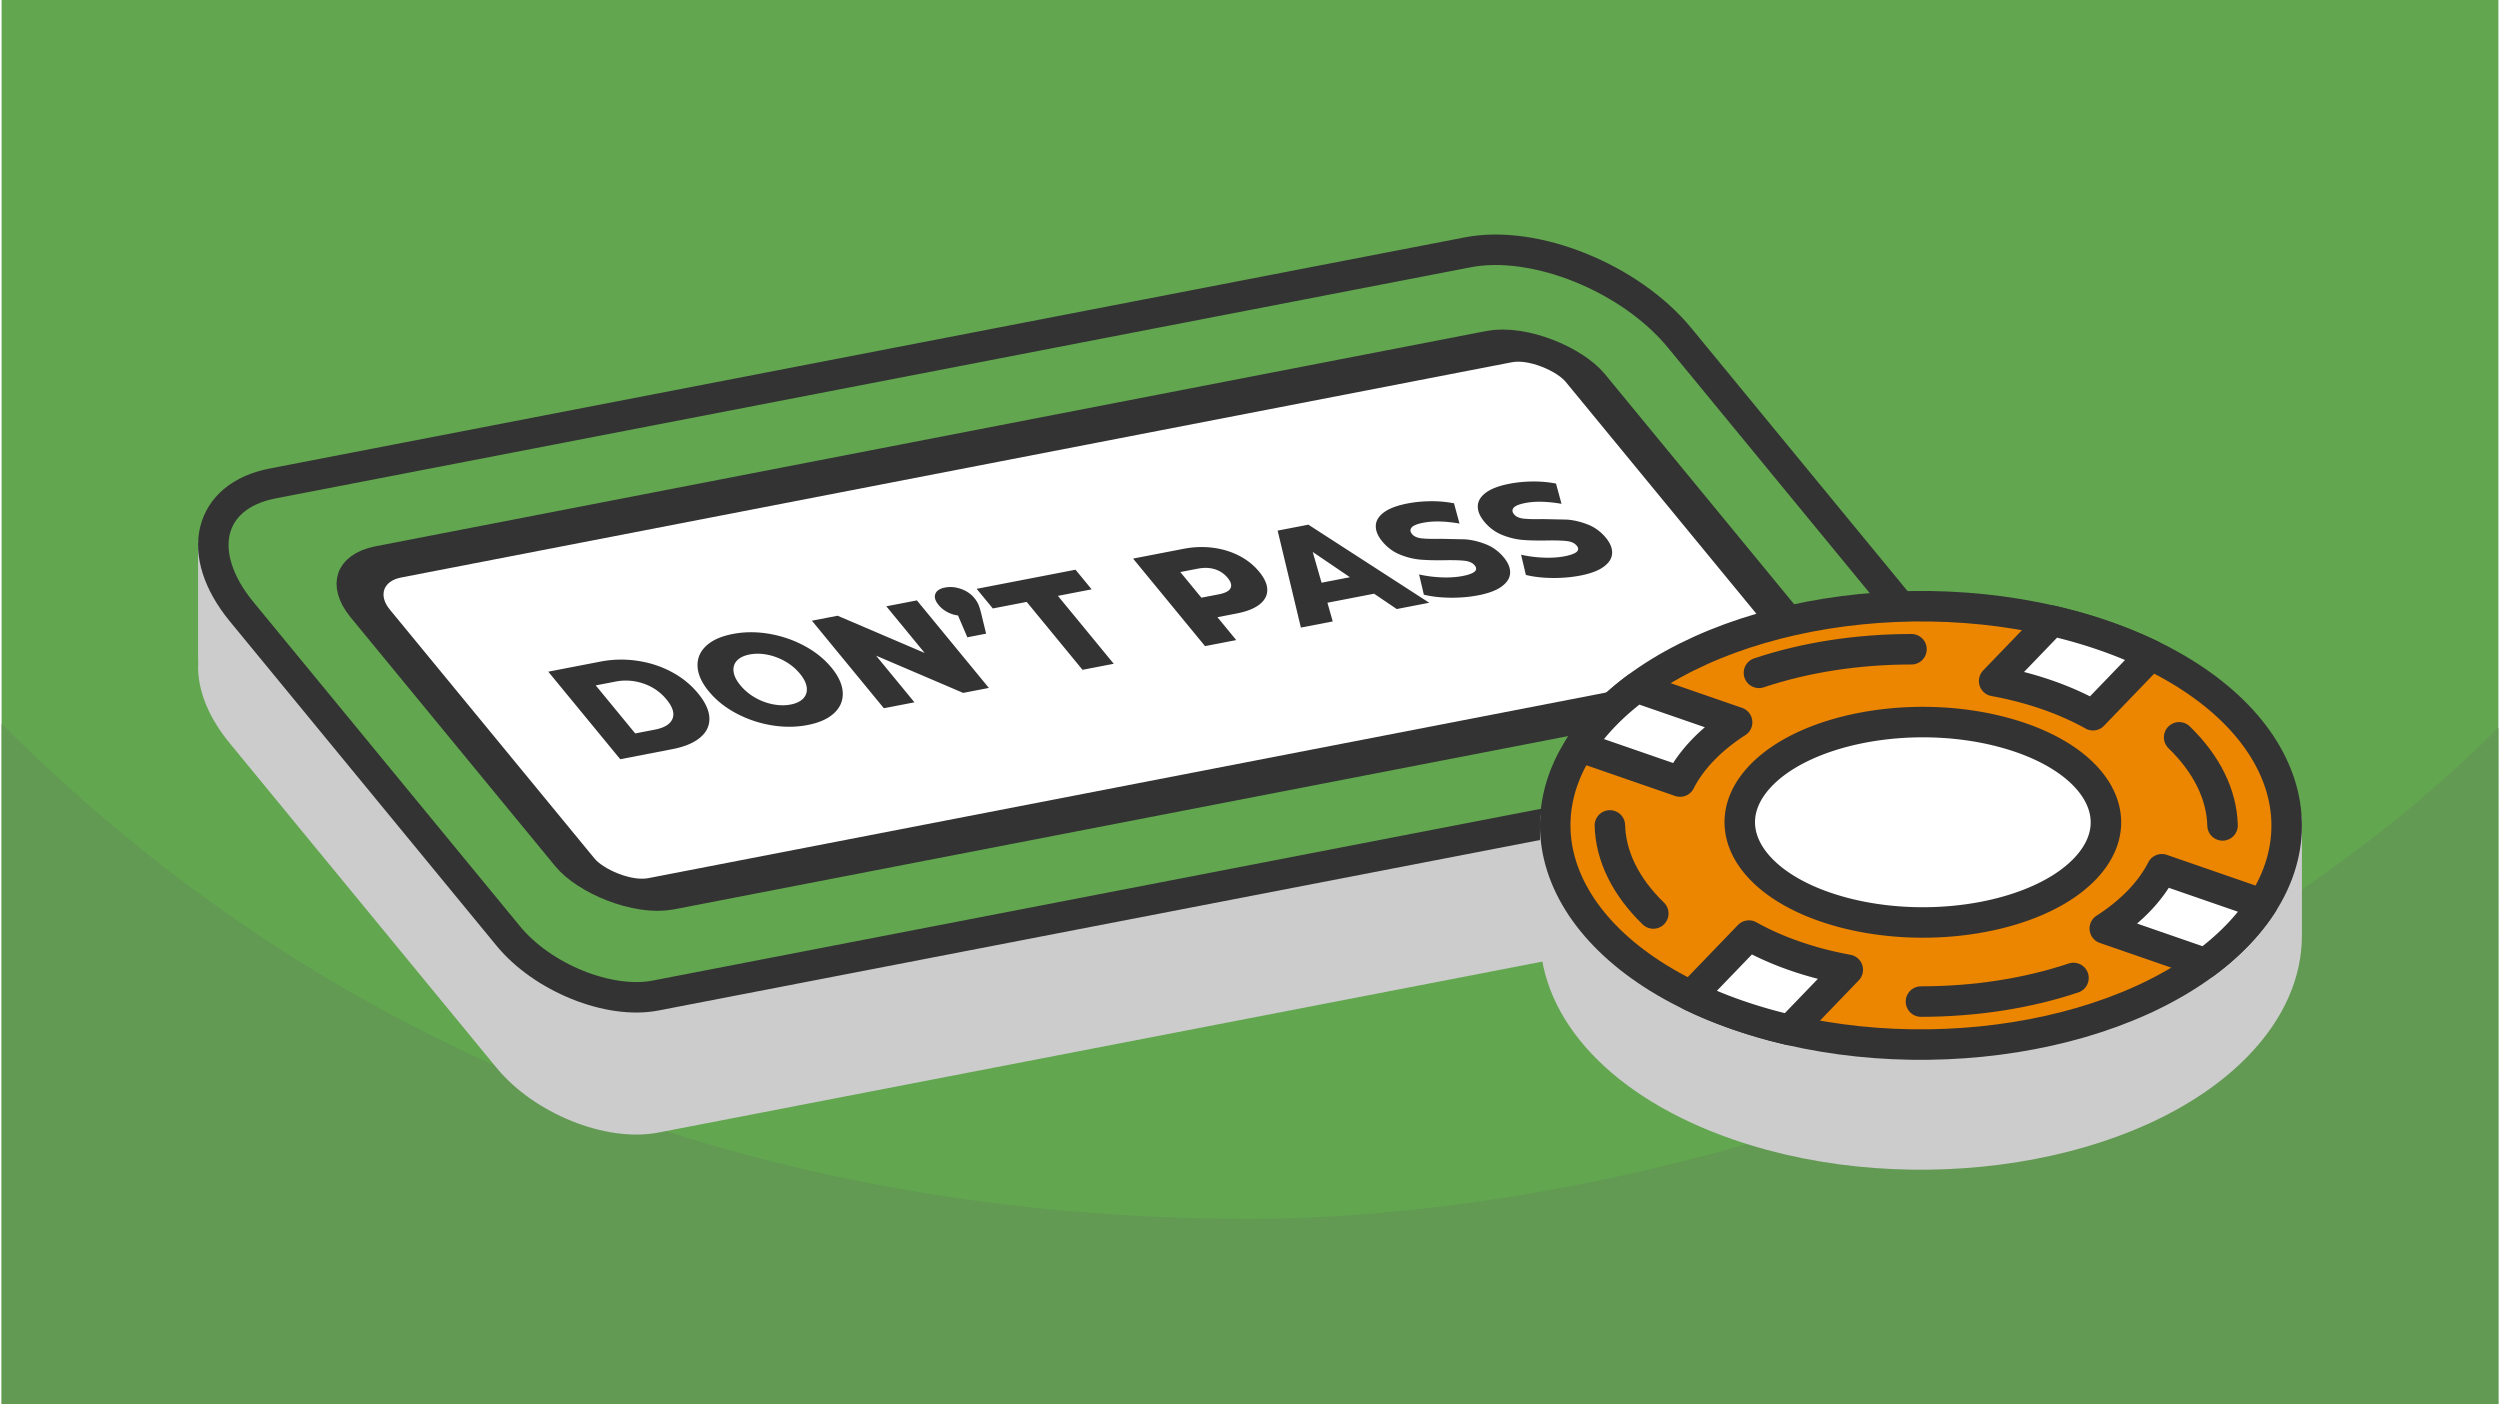 <?xml version="1.0" encoding="UTF-8"?>
<svg xmlns="http://www.w3.org/2000/svg" xmlns:xlink="http://www.w3.org/1999/xlink" width="470" height="264" viewBox="0 0 553.433 311.306" shape-rendering="geometricPrecision" image-rendering="optimizeQuality" fill-rule="evenodd" xmlns:v="https://vecta.io/nano"><path d="M553.433 0H0v311.306h553.433z" fill="#62a64f"/><use xlink:href="#B" fill="#629953"/><path d="M553.433 0H0v311.306h553.433z" fill="#62a64f"/><use xlink:href="#B" fill="#629953"/><g stroke-width="6.759" stroke-linejoin="round" stroke-miterlimit="2.613"><path d="M432.246 179.972c1.005 7.101-3.18 12.828-11.901 14.515l-275.413 53.266c-10.34 2-25.037-3.938-32.648-13.197l-59.113-71.904c-4.756-5.786-6.743-11.56-6.18-16.414l-.094-.009v-25.711l385.498 37.29v22.177l-.149-.013z" stroke="#ccc" fill="#ccc"/><g stroke="#333"><path d="M60.069 107.173l264.959-51.244c14.871-2.876 35.99 5.66 46.932 18.971l54.695 66.531c9.669 11.76 6.829 23.461-6.31 26.002L144.932 220.7c-10.344 2-25.036-3.938-32.648-13.198l-59.113-71.903c-10.569-12.856-7.465-25.648 6.898-28.426z" fill="#62a64f"/><rect transform="matrix(1.29 -.25 .842 1.024 74.124 126.807)" width="208.813" height="71.843" rx="8.959" fill="#fff"/></g></g><path d="M121.153 148.903l11.569-2.237c2.68-.518 5.384-.581 8.111-.187s5.261 1.21 7.603 2.449 4.319 2.839 5.93 4.798 2.445 3.779 2.503 5.46-.622 3.119-2.042 4.315-3.471 2.053-6.151 2.571l-11.569 2.238-15.954-19.407zm23.643 12.843c2.097-.405 3.393-1.203 3.888-2.39s.059-2.615-1.309-4.278a11.16 11.16 0 0 0-5.118-3.541 11.94 11.94 0 0 0-6.213-.437l-4.369.845 8.752 10.646 4.369-.845zm33.839-1.018c-2.586.5-5.268.516-8.044.046s-5.383-1.358-7.821-2.665-4.447-2.921-6.027-4.842-2.413-3.765-2.497-5.527.547-3.276 1.895-4.544 3.316-2.15 5.902-2.651 5.268-.515 8.044-.045 5.384 1.358 7.821 2.664 4.448 2.921 6.028 4.843 2.412 3.764 2.496 5.526-.547 3.276-1.895 4.543-3.315 2.152-5.902 2.652zm-3.737-4.546c1.235-.239 2.163-.687 2.785-1.343s.879-1.46.77-2.414-.612-1.976-1.508-3.066-1.982-2-3.255-2.728-2.602-1.227-3.984-1.495-2.69-.283-3.925-.044-2.164.686-2.785 1.342-.879 1.46-.771 2.414.611 1.976 1.508 3.066a11.64 11.64 0 0 0 3.256 2.728 12.93 12.93 0 0 0 3.984 1.495c1.381.268 2.69.284 3.925.045zm27.974-23.083l15.954 19.406-5.698 1.102-19.301-8.252 8.501 10.341-6.78 1.311-15.954-19.406 5.697-1.102 19.301 8.252-8.501-10.341zm6.247-2.847c1.142-.221 2.321-.117 3.537.311s2.205 1.105 2.965 2.03c.35.425.63.864.839 1.315s.431 1.149.664 2.089l1.091 4.48-4.16.805-2.072-4.837c-.85-.114-1.649-.371-2.398-.773s-1.381-.916-1.897-1.545c-.761-.924-1.003-1.745-.729-2.462s.995-1.188 2.16-1.413zm18.093 3.183l-7.515 1.454-3.578-4.352 21.915-4.239 3.578 4.352-7.48 1.447 12.376 15.054-6.92 1.339zm34.764-11.768c2.214-.428 4.375-.508 6.485-.242s4.051.855 5.826 1.765 3.262 2.095 4.462 3.556 1.798 2.811 1.794 4.055-.582 2.313-1.735 3.211-2.835 1.56-5.049 1.989l-4.264.824 4.171 5.074-6.921 1.338-15.954-19.406 11.185-2.164zm7.808 10.09c1.422-.275 2.292-.727 2.612-1.356s.107-1.398-.637-2.303-1.684-1.539-2.816-1.898-2.41-.401-3.831-.127l-3.845.744 4.673 5.683 3.844-.743zm34.441-.139l-10.346 2.001 1.177 4.143-7.06 1.365-5.154-21.495 6.816-1.318 26.789 17.31-7.2 1.393-5.022-3.399zm-5.355-3.655l-8.251-5.602 1.96 6.819 6.291-1.217zm28.452 4.008c-1.981.383-4.063.561-6.246.534s-4.123-.253-5.821-.675l-1.055-4.486c1.566.361 3.216.577 4.95.649s3.298-.027 4.697-.298c2.656-.513 3.551-1.297 2.685-2.351-.456-.554-1.173-.892-2.15-1.014s-2.427-.168-4.348-.139c-2.099.042-3.914.002-5.446-.12s-3.066-.493-4.604-1.117-2.863-1.61-3.973-2.959c-.972-1.183-1.442-2.329-1.409-3.439s.632-2.098 1.795-2.966 2.922-1.529 5.276-1.984c1.608-.311 3.31-.474 5.106-.49s3.518.14 5.162.464l1.218 4.488c-3.15-.548-5.821-.609-8.011-.186-1.375.266-2.244.622-2.607 1.067s-.332.926.093 1.443 1.117.834 2.076.949 2.379.15 4.261.107l5.463.117c1.52.123 3.051.491 4.594 1.103s2.869 1.593 3.978 2.942c.957 1.164 1.415 2.297 1.375 3.397s-.645 2.09-1.813 2.969-2.916 1.545-5.246 1.995zm22.614-4.373c-1.981.383-4.063.56-6.246.533s-4.123-.253-5.82-.674l-1.056-4.487c1.566.361 3.216.578 4.95.649s3.298-.027 4.697-.298c2.656-.513 3.551-1.297 2.685-2.351-.456-.554-1.173-.892-2.15-1.013s-2.427-.169-4.348-.14c-2.099.042-3.914.003-5.446-.119s-3.066-.494-4.604-1.118-2.863-1.61-3.972-2.959c-.972-1.182-1.443-2.329-1.409-3.438s.631-2.099 1.794-2.967 2.923-1.529 5.276-1.984c1.608-.311 3.31-.474 5.106-.49s3.518.14 5.162.464l1.219 4.488c-3.151-.547-5.822-.609-8.012-.186-1.374.266-2.244.622-2.607 1.067s-.332.926.093 1.444 1.117.833 2.076.948 2.379.15 4.261.108l5.463.116c1.52.124 3.051.491 4.594 1.104s2.869 1.592 3.978 2.942c.957 1.164 1.415 2.296 1.375 3.396s-.645 2.091-1.813 2.969-2.916 1.545-5.246 1.996z" fill="#333" fill-rule="nonzero"/><g stroke-width="6.759" stroke-linejoin="round" stroke-miterlimit="2.613"><path d="M506.533 207.342c.014 8.258-3.487 16.627-10.871 24.293-22.385 23.237-71.963 31.199-110.736 17.783-25.982-8.991-40.516-25.301-40.542-42.076h-.003v-25.645h162.155v25.645h-.003z" stroke="#ccc" fill="#ccc"/><g stroke="#333"><path d="M465.991 140.905c38.772 13.417 52.056 43.132 29.671 66.37s-71.963 31.199-110.736 17.783-52.056-43.131-29.671-66.369 71.963-31.2 110.736-17.784z" fill="#ec8500"/><path d="M443.388 162.259c20.216 5.297 28.766 18.558 19.097 29.62s-33.897 15.735-54.113 10.438-28.767-18.558-19.097-29.62 33.896-15.735 54.113-10.438zm33.066-17.051l-12.858 13.347c-3.049-1.707-6.467-3.235-10.235-4.539s-7.685-2.314-11.677-3.043l12.858-13.348c3.893.901 7.721 1.991 11.449 3.28a96.46 96.46 0 0 1 10.463 4.303zm-67.221 69.782l-12.858 13.348a112.55 112.55 0 0 1-11.449-3.28c-3.727-1.29-7.216-2.732-10.463-4.302l12.858-13.348c3.049 1.708 6.467 3.235 10.235 4.539s7.685 2.315 11.677 3.043zm79.251-1.444l-22.27-7.706c2.848-1.828 5.397-3.877 7.572-6.135s3.862-4.606 5.078-6.998l22.27 7.706c-1.501 2.334-3.32 4.627-5.472 6.862s-4.558 4.325-7.178 6.271zm-116.431-40.289l-22.27-7.706c1.501-2.334 3.32-4.628 5.472-6.862s4.558-4.325 7.178-6.271l22.27 7.706c-2.848 1.828-5.397 3.876-7.572 6.135s-3.862 4.606-5.078 6.998z" fill="#fff"/><path d="M482.695 163.455c6.12 5.937 9.439 12.672 9.624 19.527m-33.046 33.821c-10.232 3.428-21.894 5.232-33.814 5.232m-59.337-19.526c-6.119-5.937-9.439-12.672-9.623-19.527m33.046-33.821c10.231-3.428 21.893-5.232 33.814-5.232" stroke-linecap="round" fill="none"/></g></g><defs ><path id="B" d="M553.433 161.351c-73.279 73.278-192.977 108.843-276.717 108.843-93.709 0-194.208-27.19-276.716-109.698v150.81h553.433V161.351z"/></defs></svg>